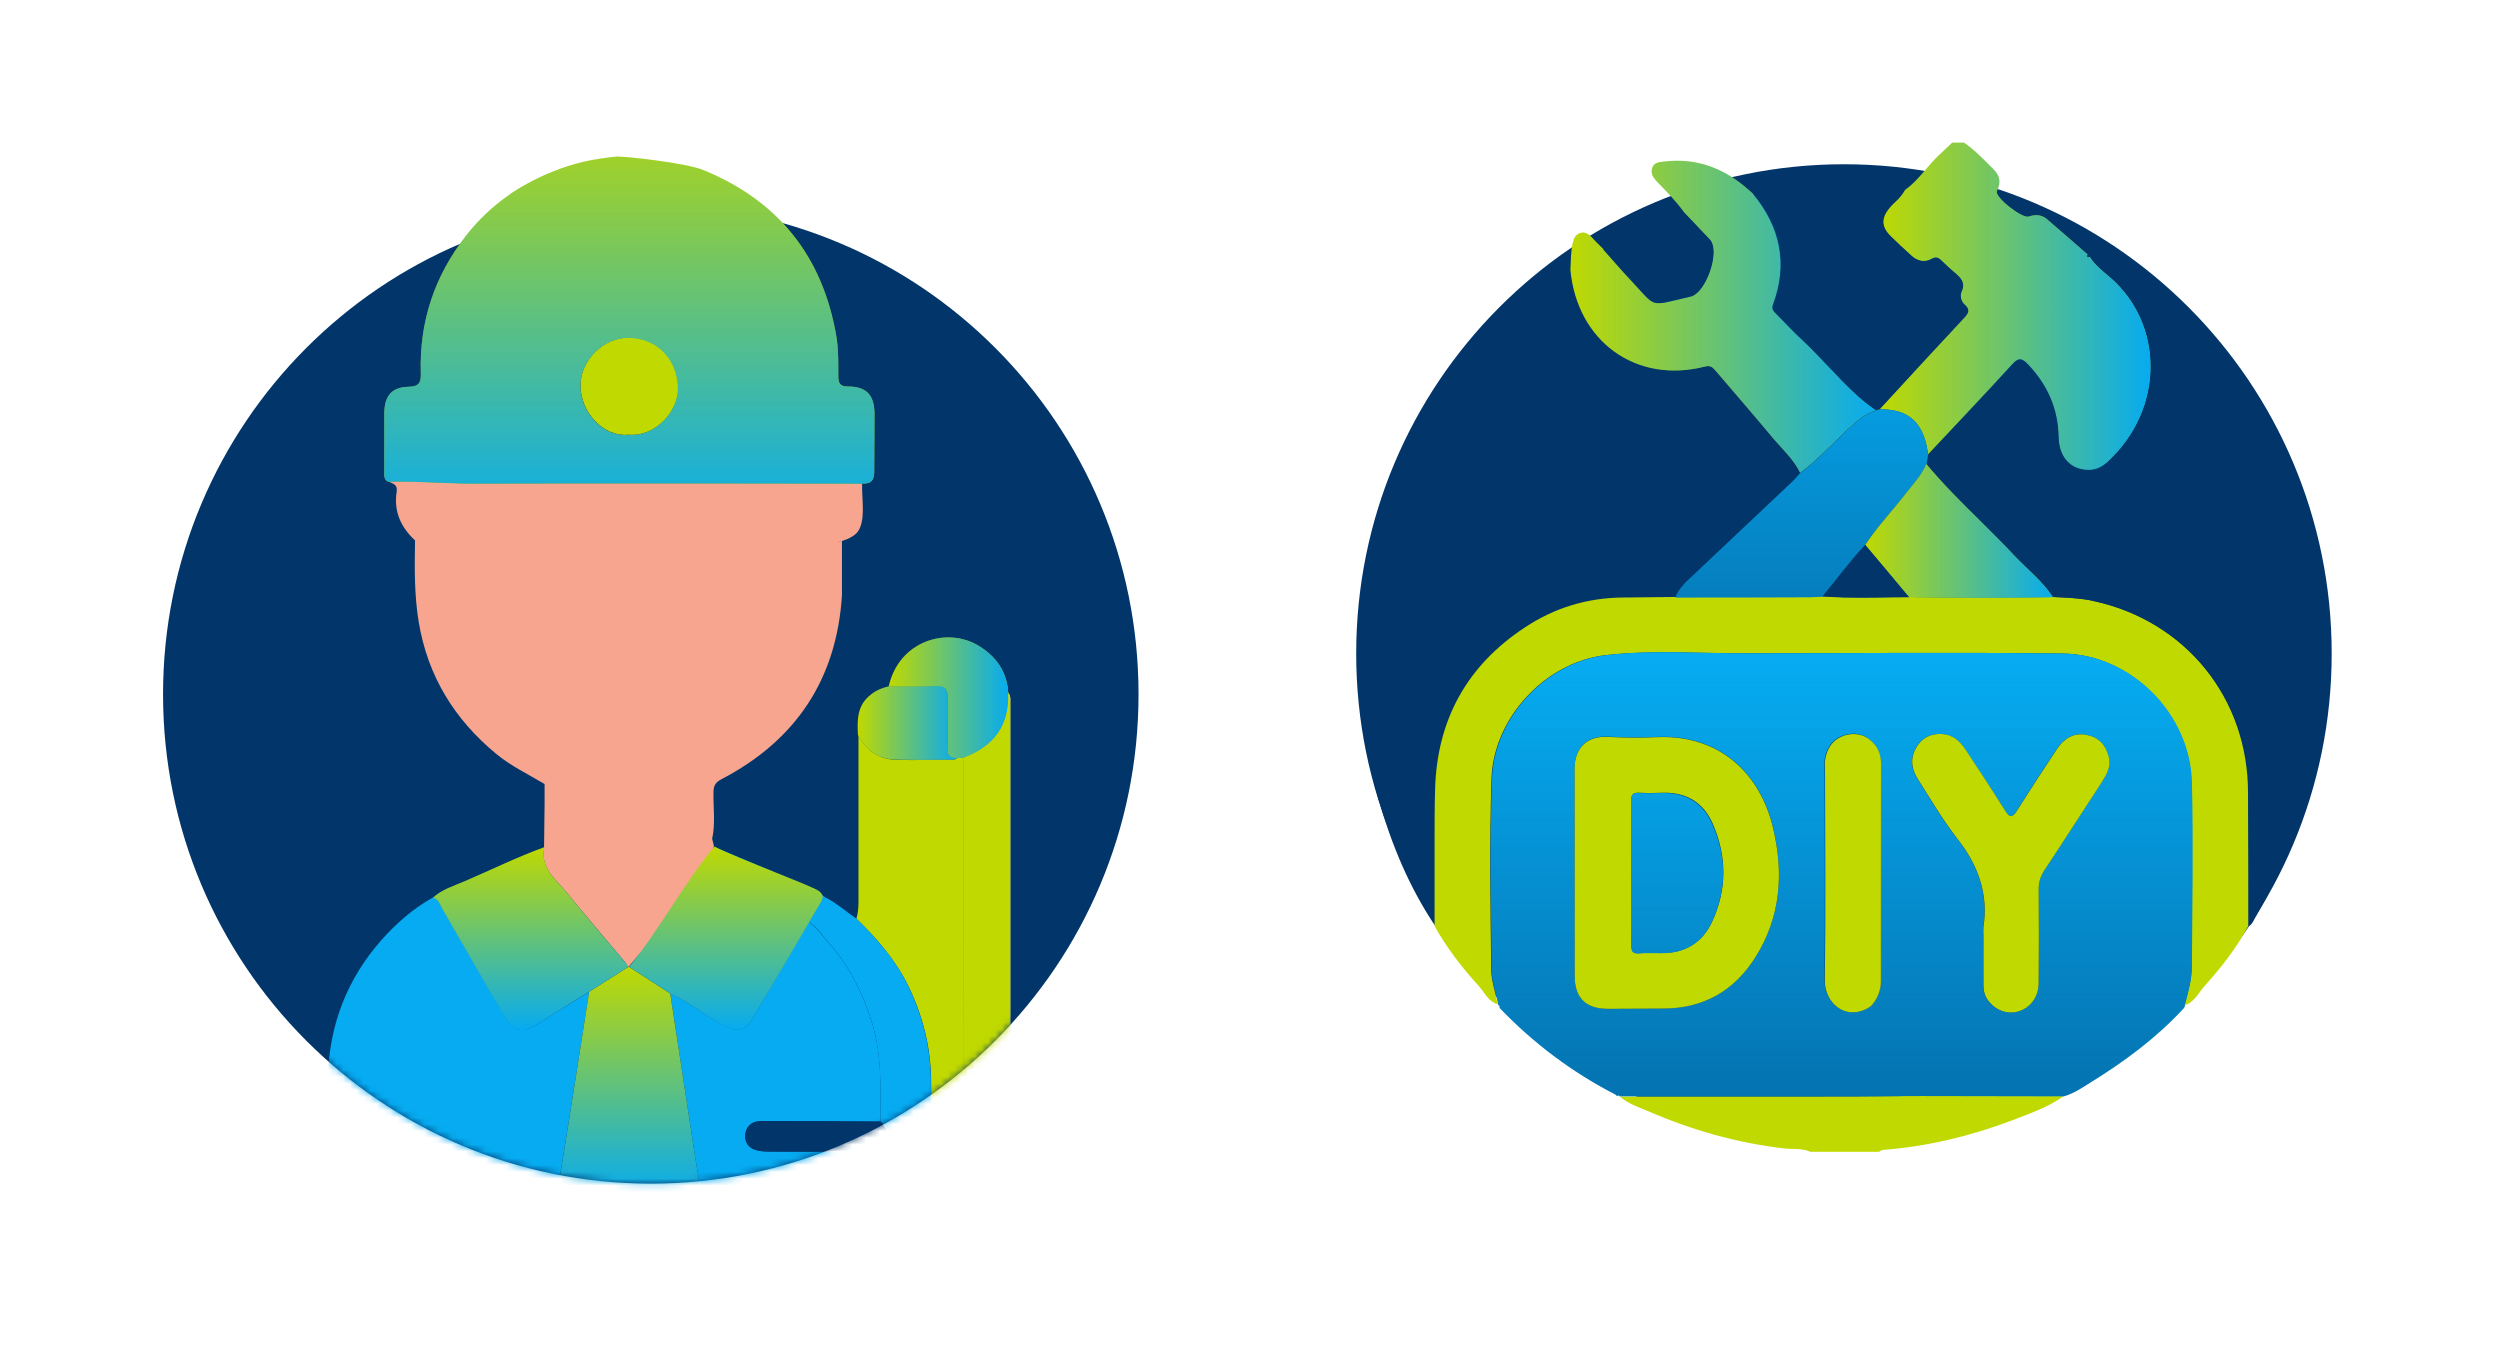 <svg width="368" height="199" viewBox="0 0 368 199" fill="none" xmlns="http://www.w3.org/2000/svg">
<g filter="url(#filter0_d_86_1219)">
<path d="M95.796 172.231C136.559 172.231 169.593 139.082 169.593 98.204C169.593 57.327 136.559 24.178 95.796 24.178C55.034 24.178 22 57.327 22 98.204C22 139.082 55.034 172.231 95.796 172.231Z" fill="#02366B" stroke="white" stroke-width="4"></path>
<mask id="mask0_86_1219" style="mask-type:luminance" maskUnits="userSpaceOnUse" x="24" y="17" width="144" height="154">
<path d="M167.632 98.204C167.632 137.974 135.478 170.231 95.835 170.231C56.193 170.231 24 138.012 24 98.204C24 58.396 56.154 17 95.796 17C135.439 17 167.632 58.435 167.632 98.204Z" fill="white"></path>
</mask>
<g mask="url(#mask0_86_1219)">
<path d="M86.725 142.001C86.687 142.001 86.687 142.001 86.725 142.001C84.1 143.589 81.553 145.215 78.967 146.803C76.844 148.119 75.57 147.848 74.335 145.68C71.247 140.336 68.159 134.953 65.071 129.609C64.723 129.028 64.53 128.293 63.758 128.099C60.825 129.725 58.354 131.894 56.115 134.411C51.136 140.065 48.55 146.725 48.279 154.199C48.086 159.504 48.241 164.848 48.241 170.153C48.241 170.889 48.395 171.509 48.858 172.089C59.898 172.089 70.899 172.089 81.939 172.089C82.518 168.449 83.135 164.771 83.715 161.131C84.718 154.78 85.722 148.39 86.725 142.001Z" fill="#06ABF1"></path>
<path d="M129.61 169.921C129.572 168.372 129.61 166.823 129.572 165.313C127.95 165.661 126.329 165.506 124.708 165.506C120.848 165.545 116.988 165.506 113.128 165.506C112.51 165.506 111.816 165.468 111.237 165.274C110.156 164.964 109.615 164.073 109.731 162.989C109.847 161.905 110.503 161.169 111.661 161.053C111.854 161.014 112.047 161.014 112.24 161.014C118.03 161.014 123.82 161.053 129.61 161.092C129.61 156.29 129.842 151.449 128.414 146.764C127.024 142.194 124.978 138.012 121.697 134.488C120.964 133.675 120.423 132.707 119.497 132.088C119.265 131.933 119.072 131.662 119.227 131.468C120.037 130.384 120.192 128.835 121.581 128.176C121.427 128.06 121.273 127.905 121.118 127.828C115.946 125.078 110.503 122.987 105.138 120.664C104.713 121.671 105.022 122.716 104.945 123.723C108.226 125.427 111.816 126.55 114.942 128.602C116.062 129.338 117.104 130.151 118.185 130.926C118.802 131.352 118.918 131.855 118.532 132.552C115.907 137.044 113.36 141.575 110.696 146.028C109.693 147.732 108.457 147.964 106.643 146.996C103.902 145.525 101.432 143.589 98.653 142.194C99.888 150.288 101.123 158.381 102.358 166.513C102.629 168.372 103.092 170.231 103.092 172.128C111.738 172.128 120.385 172.128 129.031 172.128C129.61 171.508 129.649 170.734 129.61 169.921Z" fill="#06ABF1"></path>
<path d="M141.847 107.537C141.538 107.537 141.268 107.537 140.959 107.575C140.727 107.653 140.534 107.846 140.303 107.846C137.485 107.846 134.667 107.924 131.888 107.846C129.379 107.769 127.564 106.491 126.368 104.284C126.368 112.455 126.368 120.587 126.368 128.757C126.368 129.609 126.291 130.422 126.059 131.236C129.109 134.179 131.849 137.354 133.741 141.226C135.825 145.525 136.983 150.056 137.06 154.857C137.137 159.969 137.06 165.119 137.099 170.231C137.099 170.966 136.906 171.586 136.52 172.167C138.295 172.167 140.11 172.167 141.885 172.167C141.847 150.598 141.847 129.067 141.847 107.537Z" fill="#C0D900"></path>
<path d="M98.653 142.233C96.646 140.917 94.6 139.639 92.593 138.322L92.515 138.361H92.438C90.547 139.561 88.617 140.762 86.725 141.962V142.001C85.722 148.39 84.718 154.78 83.715 161.169C83.136 164.848 82.518 168.488 81.939 172.128C89.003 172.128 96.028 172.128 103.092 172.128C103.092 170.231 102.629 168.372 102.358 166.513C101.123 158.42 99.888 150.327 98.653 142.233Z" fill="url(#paint0_linear_86_1219)"></path>
<path d="M148.408 97.972C148.64 102.851 146.247 105.91 141.846 107.537C141.846 129.067 141.846 150.598 141.846 172.128C144.124 172.128 146.401 172.128 148.717 172.128C148.717 148.042 148.717 123.917 148.717 99.831C148.679 99.211 148.872 98.514 148.408 97.972Z" fill="#D2DBFA"></path>
<path d="M137.022 154.818C136.944 150.017 135.786 145.486 133.702 141.188C131.849 137.315 129.07 134.14 126.021 131.197C124.554 130.19 123.203 128.99 121.581 128.138C120.192 128.796 120.076 130.384 119.227 131.429C119.072 131.623 119.265 131.894 119.497 132.049C120.462 132.668 120.964 133.636 121.697 134.45C124.94 137.974 127.024 142.156 128.414 146.725C129.803 151.411 129.61 156.251 129.61 161.053C131.347 162.602 131.309 163.802 129.61 165.274C129.61 166.823 129.61 168.372 129.649 169.882C129.649 170.695 129.649 171.47 129.031 172.089C131.502 172.089 134.011 172.089 136.481 172.089C136.906 171.509 137.099 170.889 137.06 170.153C137.022 165.08 137.099 159.93 137.022 154.818Z" fill="#06ABF1"></path>
<path d="M137.794 97.042C139.222 96.965 139.531 97.507 139.492 98.824C139.415 101.186 139.531 103.587 139.453 105.988C139.415 107.111 139.762 107.691 140.959 107.575C141.268 107.575 141.538 107.575 141.847 107.537C146.286 105.91 148.64 102.812 148.409 97.972C148.216 94.912 146.672 92.667 144.085 91.079C139.338 88.175 132.274 90.382 130.807 97.081C133.123 97.081 135.478 97.159 137.794 97.042Z" fill="#C0D900"></path>
<path d="M131.849 107.808C134.667 107.885 137.446 107.846 140.264 107.808C140.496 107.808 140.689 107.653 140.92 107.537C139.724 107.653 139.376 107.072 139.415 105.949C139.492 103.548 139.376 101.186 139.453 98.785C139.492 97.468 139.183 96.926 137.755 97.004C135.439 97.12 133.084 97.042 130.768 97.042C129.803 97.275 128.954 97.623 128.143 98.282C126.136 99.869 126.175 101.999 126.291 104.206C127.526 106.491 129.34 107.769 131.849 107.808Z" fill="#C0D900"></path>
<path d="M61.095 75.551C61.018 79.578 60.979 83.567 61.635 87.555C62.948 95.493 66.885 101.883 73.022 106.956C75.223 108.776 77.77 109.976 80.163 111.409C80.163 112.377 80.163 113.384 80.163 114.352C80.125 116.443 80.125 118.534 80.086 120.664C79.469 123.839 81.9 125.505 83.522 127.518C86.34 130.965 89.273 134.372 92.13 137.78C92.245 137.935 92.284 138.129 92.4 138.322H92.477L92.554 138.283C96.684 133.404 100.776 128.525 104.906 123.646C104.983 122.639 104.675 121.593 105.099 120.587C105.022 120.199 104.906 119.812 104.829 119.464C105.331 117.218 104.983 114.894 105.022 112.648C105.022 111.68 105.292 111.177 106.18 110.712C117.104 105.02 123.164 96.036 123.936 83.605C123.936 81.011 123.936 78.377 123.936 75.628C123.705 75.706 123.512 75.783 123.319 75.822C123.512 75.744 123.705 75.667 123.936 75.628C123.936 75.628 125.364 75.241 126.098 74.466C127.565 72.879 126.793 69.2 126.908 67.186C126.368 67.186 125.828 67.147 125.287 67.147C106.682 67.147 88.076 67.109 69.471 67.147C65.341 67.147 61.249 66.76 57.158 66.876C57.775 67.186 58.547 67.264 58.393 68.348C57.93 71.291 59.011 73.614 61.095 75.551C61.442 75.744 61.828 75.938 62.176 76.054L61.095 75.551Z" fill="#F7A58E"></path>
<path d="M92.168 137.819C89.273 134.411 86.378 131.003 83.56 127.557C81.939 125.543 79.507 123.878 80.125 120.703C76.149 122.136 72.328 124.033 68.429 125.698C66.808 126.395 65.071 126.899 63.72 128.138C64.53 128.331 64.723 129.067 65.032 129.648C68.12 134.992 71.17 140.375 74.296 145.718C75.57 147.887 76.805 148.158 78.928 146.841C81.514 145.215 84.101 143.627 86.687 142.001C86.687 142.001 86.725 142.001 86.725 141.962C88.617 140.762 90.547 139.561 92.438 138.361C92.361 138.167 92.323 137.935 92.168 137.819Z" fill="url(#paint1_linear_86_1219)"></path>
<path d="M128.722 56.963C128.722 54.175 127.564 52.897 124.824 52.897C123.666 52.897 123.396 52.432 123.396 51.387C123.396 49.451 123.434 47.514 123.125 45.578C121.118 33.729 114.595 25.558 103.516 21.027C101.085 20.02 92.593 19.052 90.894 19.052C90.315 19.052 88.617 19.323 88.308 19.362C81.63 20.291 76.072 23.815 74.798 24.784C72.443 26.449 70.359 28.424 68.583 30.708C63.951 36.633 61.712 43.371 61.944 50.922C61.983 52.2 61.79 52.897 60.168 52.936C57.698 52.975 56.617 54.252 56.578 56.731C56.578 59.596 56.578 62.501 56.578 65.366C56.578 65.947 56.463 66.605 57.157 66.915C61.288 66.799 65.379 67.186 69.471 67.186C88.076 67.109 106.682 67.147 125.287 67.186C125.827 67.186 126.368 67.225 126.908 67.225L126.87 67.147C128.221 67.302 128.722 66.644 128.684 65.328C128.684 62.539 128.722 59.751 128.722 56.963ZM92.4 60.022C88.887 60.41 85.297 56.692 85.413 52.587C85.529 49.218 88.617 45.656 92.631 45.733C96.877 45.849 99.734 49.063 99.772 53.129C99.888 56.382 96.607 60.41 92.4 60.022Z" fill="#C0D900"></path>
<path d="M85.452 52.549C85.336 56.692 88.926 60.371 92.438 59.984C96.607 60.371 99.888 56.382 99.85 53.091C99.772 48.986 96.955 45.772 92.709 45.694C88.656 45.617 85.529 49.18 85.452 52.549Z" fill="#C0D900"></path>
<path d="M92.593 138.322C94.6 139.639 96.646 140.917 98.653 142.233C101.471 143.589 103.903 145.563 106.643 147.035C108.457 148.003 109.654 147.771 110.696 146.067C113.36 141.614 118.223 133.249 120.848 128.757C121.273 128.06 121.118 127.557 120.501 127.131C119.42 126.356 108.496 122.329 105.176 120.625C101.046 125.466 96.684 133.443 92.593 138.322Z" fill="url(#paint2_linear_86_1219)"></path>
<path d="M111.623 161.053C110.465 161.169 109.808 161.944 109.693 162.989C109.577 164.074 110.117 164.926 111.198 165.274C111.816 165.429 112.472 165.506 113.089 165.506C116.95 165.545 120.81 165.545 124.67 165.506C126.291 165.506 127.951 165.661 129.533 165.313C131.27 163.88 131.27 162.641 129.533 161.092C123.743 161.053 117.953 161.053 112.163 161.014C112.009 161.014 111.816 161.014 111.623 161.053Z" fill="#02366B"></path>
<path d="M137.794 97.042C139.222 96.965 139.531 97.507 139.492 98.824C139.415 101.186 139.531 103.587 139.453 105.988C139.415 107.111 139.762 107.691 140.959 107.575C141.268 107.575 141.538 107.575 141.847 107.537C146.286 105.91 148.64 102.812 148.409 97.972C148.216 94.912 146.672 92.667 144.085 91.079C139.338 88.175 132.274 90.382 130.807 97.081C133.123 97.081 135.478 97.159 137.794 97.042Z" fill="url(#paint3_linear_86_1219)"></path>
<path d="M131.849 107.808C134.667 107.885 137.446 107.846 140.264 107.808C140.496 107.808 140.689 107.653 140.92 107.537C139.724 107.653 139.376 107.072 139.415 105.949C139.492 103.548 139.376 101.186 139.453 98.785C139.492 97.468 139.183 96.926 137.755 97.004C135.439 97.12 133.084 97.042 130.768 97.042C129.803 97.275 128.954 97.623 128.143 98.282C126.136 99.869 126.175 101.999 126.291 104.206C127.526 106.491 129.34 107.769 131.849 107.808Z" fill="url(#paint4_linear_86_1219)"></path>
<path d="M148.408 97.972C148.64 102.851 146.247 105.91 141.846 107.537C141.846 129.067 141.846 150.598 141.846 172.128C144.124 172.128 146.401 172.128 148.717 172.128C148.717 148.042 148.717 123.917 148.717 99.831C148.679 99.211 148.872 98.514 148.408 97.972Z" fill="#C0D900"></path>
</g>
<path d="M128.722 56.963C128.722 54.175 127.564 52.897 124.824 52.897C123.666 52.897 123.396 52.432 123.396 51.387C123.396 49.451 123.434 47.514 123.125 45.578C121.118 33.729 114.595 25.558 103.516 21.027C101.085 20.02 92.593 19.052 90.894 19.052C90.315 19.052 88.617 19.323 88.308 19.362C81.63 20.291 76.072 23.815 74.798 24.784C72.443 26.449 70.359 28.424 68.583 30.708C63.951 36.633 61.712 43.371 61.944 50.922C61.983 52.2 61.79 52.897 60.168 52.936C57.698 52.975 56.617 54.252 56.578 56.731C56.578 59.596 56.578 62.501 56.578 65.366C56.578 65.947 56.463 66.605 57.157 66.915C61.288 66.799 65.379 67.186 69.471 67.186C88.076 67.109 106.682 67.147 125.287 67.186C125.827 67.186 126.368 67.225 126.908 67.225L126.87 67.147C128.221 67.302 128.722 66.644 128.684 65.328C128.684 62.539 128.722 59.751 128.722 56.963ZM92.4 60.022C88.887 60.41 85.297 56.692 85.413 52.587C85.529 49.218 88.617 45.656 92.631 45.733C96.877 45.849 99.734 49.063 99.772 53.129C99.888 56.382 96.607 60.41 92.4 60.022Z" fill="url(#paint5_linear_86_1219)"></path>
<path d="M271.428 166.231C312.191 166.231 345.225 133.082 345.225 92.204C345.225 51.326 312.191 18.177 271.428 18.177C230.665 18.177 197.632 51.326 197.632 92.204C197.632 133.082 230.665 166.231 271.428 166.231Z" fill="#02366B" stroke="white" stroke-width="4"></path>
<path d="M278.179 26.565C276.944 27.998 276.905 29.353 278.218 30.67C279.221 31.676 280.302 32.683 281.383 33.651C282.271 34.465 283.352 34.736 284.432 34.116C285.011 33.806 285.359 33.922 285.783 34.348C286.362 34.929 286.98 35.471 287.598 36.014C288.524 36.788 289.412 37.524 288.756 38.956C288.486 39.537 288.679 40.389 289.219 40.854C290.068 41.59 289.798 42.093 289.142 42.79C284.973 47.243 280.804 51.774 276.674 56.266C280.186 56.189 282.309 57.544 283.313 60.564C283.545 61.261 283.699 62.036 283.815 62.927C287.945 58.512 292.114 54.136 296.167 49.683C297.132 48.599 297.634 48.715 298.56 49.683C301.417 52.703 302.961 56.189 303.038 60.371C303.115 63.391 304.852 65.173 307.515 65.173C308.673 65.173 309.561 64.63 310.333 63.895C318.671 56.111 318.516 43.681 310.603 36.827C309.523 35.897 308.365 35.045 307.631 33.806C307.438 33.884 307.284 33.884 307.168 33.69C307.168 33.651 307.284 33.574 307.322 33.496C305.277 31.715 303.269 29.934 301.224 28.191C300.452 27.572 299.525 27.572 298.637 27.881C297.672 28.191 293.851 25.209 293.928 24.241C293.928 24.048 294.083 23.893 294.121 23.699C294.546 22.615 294.237 21.724 293.465 20.95C292.075 19.556 290.724 18.123 289.103 17C288.524 17 287.945 17 287.366 17C286.71 17.62 286.054 18.239 285.397 18.859C283.66 20.485 282.387 22.576 280.418 23.97C280.341 24.087 280.264 24.241 280.186 24.358C279.955 24.706 279.685 25.055 279.376 25.364C278.951 25.752 278.527 26.139 278.179 26.565Z" fill="#C0D900"></path>
<path d="M263.241 157.413C254.98 157.413 246.72 157.413 238.421 157.413C239.695 158.497 241.277 159.001 242.744 159.62C249.075 162.37 255.675 164.228 262.546 165.042C263.858 165.197 265.248 164.964 266.483 165.545C269.842 165.545 273.238 165.545 276.597 165.545C276.751 165.468 276.905 165.313 277.098 165.274C283.66 164.771 289.991 163.26 296.128 160.937C298.753 159.93 301.455 159.001 303.81 157.336C296.862 157.336 289.914 157.297 282.966 157.297C276.404 157.413 269.803 157.413 263.241 157.413Z" fill="#C0D900"></path>
<path d="M211.246 129.842C211.246 127.325 211.246 124.807 211.246 122.29C211.246 121.438 211.246 120.625 211.246 119.773C211.246 117.256 211.285 114.739 211.324 112.222C211.594 102.038 215.994 94.022 224.525 88.407C228.887 85.541 233.75 84.07 239 83.992C241.548 83.954 244.095 83.954 246.681 83.915C246.99 83.024 247.531 82.327 248.187 81.669C248.38 81.437 248.611 81.243 248.843 81.049C253.861 76.325 258.879 71.601 263.897 66.838C264.322 66.451 264.669 65.986 265.055 65.56C264.206 63.817 262.855 62.501 261.581 61.068C261.388 60.874 261.234 60.681 261.041 60.448C258.262 57.118 255.405 53.865 252.587 50.535C252.163 50.032 251.854 49.722 251.043 49.954C240.969 52.549 232.245 46.314 231.203 35.82C225.992 39.305 221.398 43.448 217.345 48.25C207.039 60.371 201.403 74.466 200.4 90.343C199.898 98.243 200.786 106.104 202.947 113.732C204.839 120.354 207.464 126.666 211.324 132.397C211.246 131.545 211.246 130.694 211.246 129.842Z" fill="#02366B"></path>
<path d="M308.094 84.457C307.863 84.418 307.593 84.341 307.361 84.302C305.663 84.031 303.926 83.954 302.189 83.876C295.125 84.031 288.061 83.993 280.997 83.876C277.793 83.876 274.628 83.993 271.424 83.915C270.343 83.876 269.301 83.838 268.22 83.76C267.641 83.799 267.062 83.838 266.483 83.838C259.844 83.838 253.205 83.838 246.604 83.876C244.057 83.915 241.509 83.915 238.923 83.954C233.673 83.993 228.81 85.464 224.448 88.368C215.917 93.983 211.517 101.999 211.246 112.184C211.169 114.701 211.169 117.218 211.169 119.735C211.169 120.587 211.169 121.4 211.169 122.252C211.169 124.769 211.169 127.286 211.169 129.803C211.169 130.655 211.169 131.468 211.169 132.32C212.945 135.495 215.145 138.361 217.615 141.072C218.503 142.04 219.044 143.395 220.433 143.821C220.202 142.156 219.545 140.568 219.507 138.864C219.391 129.454 219.237 120.006 219.545 110.596C219.854 101.651 227.497 93.441 236.375 92.434C243.285 91.66 250.233 92.202 257.181 92.163C272.659 92.163 288.138 92.008 303.617 92.202C313.614 92.318 322.338 101.07 322.57 111.138C322.763 120.161 322.608 129.222 322.608 138.283C322.608 140.258 322.029 142.078 321.566 143.976C323.071 143.511 323.65 142.078 324.577 141.072C327.009 138.361 329.209 135.534 330.946 132.32C330.946 125.814 330.946 119.27 330.907 112.764C330.946 98.746 321.682 87.362 308.094 84.457Z" fill="#C0D900"></path>
<path d="M250.966 49.954C251.777 49.761 252.085 50.032 252.51 50.535C255.328 53.827 258.184 57.118 260.963 60.448C261.118 60.642 261.311 60.874 261.504 61.068C262.778 62.501 264.129 63.817 264.978 65.56C267.217 63.934 269.108 61.881 271.115 59.984C271.386 59.713 271.694 59.441 271.965 59.17C273.2 58.047 274.396 56.886 276.095 56.382C274.281 55.143 272.698 53.672 271.193 52.123C270.961 51.89 270.729 51.658 270.536 51.426C270.228 51.116 269.919 50.767 269.61 50.458C269.301 50.109 268.954 49.761 268.645 49.451C267.564 48.328 266.522 47.205 265.402 46.159C264.013 44.881 262.739 43.487 261.427 42.171C261.041 41.783 260.732 41.512 261.002 40.815C263.202 34.852 262.121 29.469 258.107 24.59C257.798 24.319 257.451 24.009 257.142 23.738C253.629 20.679 249.576 19.207 244.906 19.788C244.211 19.866 243.4 19.904 243.169 20.834C242.976 21.647 243.4 22.189 243.902 22.731C245.292 24.164 246.72 25.597 247.917 27.262C249.19 28.617 250.503 29.973 251.777 31.328C251.815 31.367 251.854 31.405 251.854 31.444C253.128 33.303 251.12 38.995 248.959 39.615C248.92 39.615 248.882 39.654 248.804 39.654C242.628 41.048 244.018 41.435 240.042 37.175C238.653 35.704 237.34 34.155 235.989 32.645C235.41 32.064 234.831 31.522 234.291 30.902C233.827 30.437 233.326 30.089 232.669 30.282C231.936 30.476 231.666 31.057 231.511 31.754C231.203 33.071 231.241 34.387 231.164 35.742C232.168 46.314 240.891 52.549 250.966 49.954Z" fill="#C0D900"></path>
<path d="M260.963 40.815C260.732 41.512 261.041 41.783 261.388 42.17C262.7 43.487 263.974 44.881 265.364 46.159C266.483 47.205 267.564 48.328 268.606 49.451C268.915 49.799 269.262 50.148 269.571 50.457C269.88 50.767 270.189 51.116 270.498 51.425C270.729 51.658 270.961 51.89 271.154 52.123C272.659 53.672 274.242 55.143 276.056 56.382C276.249 56.343 276.442 56.305 276.596 56.227C280.765 51.735 284.896 47.205 289.064 42.751C289.721 42.054 289.991 41.551 289.142 40.815C288.601 40.35 288.408 39.537 288.678 38.918C289.335 37.446 288.447 36.749 287.52 35.975C286.903 35.432 286.285 34.89 285.706 34.309C285.282 33.883 284.934 33.767 284.355 34.077C283.274 34.697 282.194 34.426 281.306 33.612C280.225 32.644 279.183 31.676 278.141 30.631C276.828 29.314 276.828 27.959 278.102 26.526C278.488 26.1 278.913 25.713 279.299 25.287C279.607 24.977 279.878 24.628 280.109 24.28C280.186 24.164 280.264 24.048 280.341 23.893C272.852 22.963 265.402 23.079 258.03 24.551C262.044 29.469 263.164 34.852 260.963 40.815Z" fill="#02366B"></path>
<path d="M248.766 39.692C248.804 39.692 248.843 39.654 248.92 39.654C251.082 39.034 253.089 33.342 251.815 31.483C251.777 31.444 251.777 31.405 251.738 31.367C250.464 30.011 249.152 28.656 247.878 27.301C243.748 28.733 239.772 30.553 235.989 32.722C237.34 34.232 238.652 35.781 240.042 37.253C243.979 41.435 242.59 41.086 248.766 39.692Z" fill="#02366B"></path>
<path d="M220.51 143.976C220.588 144.131 220.665 144.286 220.742 144.441C220.781 144.208 220.742 144.053 220.51 143.976Z" fill="#D2DBFA"></path>
<path d="M322.647 111.138C322.415 101.108 313.73 92.318 303.694 92.202C288.215 92.008 272.737 92.163 257.258 92.163C250.31 92.202 243.362 91.621 236.452 92.434C227.574 93.441 219.931 101.65 219.623 110.596C219.275 120.006 219.468 129.454 219.584 138.864C219.623 140.568 220.24 142.156 220.51 143.821V143.898C220.742 143.976 220.781 144.169 220.742 144.363C225.76 149.591 231.434 153.85 237.842 157.142C237.958 157.335 238.112 157.374 238.305 157.219C238.344 157.258 238.382 157.297 238.382 157.374C246.643 157.374 254.903 157.374 263.202 157.374C269.803 157.374 276.365 157.374 282.966 157.335C289.914 157.335 296.862 157.374 303.81 157.374C305.277 156.948 306.512 156.096 307.747 155.322C312.765 152.224 317.474 148.739 321.489 144.363C321.527 144.247 321.604 144.131 321.643 143.976L321.604 143.937C322.106 142.078 322.647 140.219 322.647 138.245C322.685 129.261 322.878 120.199 322.647 111.138ZM258.416 136.851C255.289 141.846 250.734 144.44 244.79 144.44C242.088 144.44 239.386 144.479 236.684 144.479C233.403 144.479 231.782 142.853 231.782 139.6C231.782 134.488 231.782 129.338 231.782 124.227C231.782 119.192 231.782 114.158 231.782 109.124C231.782 105.949 233.673 104.245 236.8 104.439C239.116 104.555 241.432 104.593 243.748 104.477C253.629 104.013 259.265 110.402 261.002 117.837C262.585 124.536 262.121 130.964 258.416 136.851ZM270.228 144.092C270.15 144.014 270.073 143.976 269.996 143.898C269.842 143.743 269.726 143.627 269.61 143.472C268.915 142.582 268.529 141.42 268.529 140.065C268.683 130.074 268.568 120.044 268.568 110.015C268.568 109.395 268.529 108.776 268.529 108.117C268.761 106.181 269.687 104.71 271.617 104.167C273.238 103.703 274.667 104.168 275.786 105.445C276.558 106.336 276.828 107.382 276.828 108.505C276.828 119.115 276.828 129.764 276.828 140.374C276.828 141.807 276.326 143.008 275.4 144.053C275.207 144.905 275.13 145.718 275.091 146.493C275.091 145.718 275.207 144.905 275.4 144.053C273.547 145.447 271.579 145.215 270.228 144.092ZM309.33 111.177C306.512 115.514 303.733 119.851 300.876 124.149C300.336 125.001 300.066 125.814 300.066 126.86C300.104 131.507 300.104 136.153 300.066 140.8C300.066 142.853 298.715 144.518 296.862 144.944C295.086 145.331 293.233 144.479 292.345 142.853C291.998 142.233 291.921 141.575 291.921 140.878C291.921 138.477 291.921 136.037 291.921 133.636C291.921 133.249 291.882 132.862 291.921 132.475C292.693 127.479 291.11 123.297 288.022 119.386C285.861 116.637 284.085 113.539 282.194 110.557C281.267 109.124 281.151 107.575 282.039 106.026C282.888 104.555 284.278 103.935 285.938 104.051C287.482 104.167 288.485 105.097 289.296 106.336C291.265 109.318 293.195 112.3 295.125 115.32C295.819 116.404 296.205 116.404 296.862 115.32C298.792 112.261 300.76 109.24 302.768 106.22C303.771 104.71 305.199 103.819 307.052 104.167C308.828 104.477 309.947 105.639 310.372 107.42C310.758 108.853 310.102 110.015 309.33 111.177Z" fill="#06ABF1"></path>
<path d="M340.866 81.708C337.083 61.184 326.082 45.462 308.712 34.155C308.403 33.961 308.094 33.535 307.631 33.768C307.708 33.496 307.438 33.535 307.322 33.458C307.284 33.535 307.168 33.613 307.168 33.651C307.284 33.845 307.438 33.845 307.631 33.768C308.365 35.007 309.561 35.897 310.603 36.788C318.516 43.642 318.671 56.073 310.333 63.856C309.561 64.592 308.635 65.095 307.515 65.134C304.852 65.173 303.115 63.353 303.038 60.332C302.961 56.15 301.417 52.665 298.56 49.644C297.634 48.676 297.132 48.56 296.167 49.644C292.114 54.098 287.945 58.473 283.815 62.888C283.738 63.353 283.66 63.779 283.583 64.243C286.092 67.225 288.872 69.975 291.612 72.724C293.272 74.35 294.932 76.015 296.514 77.719C298.444 79.772 300.645 81.514 302.227 83.876C303.964 83.954 305.663 83.993 307.4 84.302C307.631 84.341 307.901 84.38 308.133 84.457C321.72 87.362 330.984 98.785 331.023 112.764C331.062 119.27 331.023 125.814 331.062 132.32C331.563 132.01 331.718 131.507 331.988 131.042C340.943 115.669 344.07 99.211 340.866 81.708Z" fill="#02366B"></path>
<path d="M276.674 56.266C276.481 56.305 276.288 56.343 276.133 56.421C274.474 56.924 273.277 58.047 272.003 59.209C271.694 59.48 271.424 59.751 271.154 60.022C269.147 61.92 267.255 63.972 265.017 65.599C264.631 66.025 264.283 66.489 263.859 66.876C258.841 71.601 253.822 76.364 248.804 81.088C248.573 81.282 248.38 81.514 248.148 81.708C247.531 82.366 246.952 83.063 246.643 83.954C253.282 83.954 259.921 83.954 266.522 83.915C267.101 83.915 267.68 83.838 268.259 83.838C270.382 81.32 272.273 78.648 274.551 76.248C276.326 73.537 278.565 71.213 280.534 68.658C281.615 67.264 282.85 65.986 283.583 64.321C283.66 63.856 283.738 63.43 283.815 62.965C283.699 62.075 283.545 61.3 283.313 60.603C282.309 57.544 280.186 56.189 276.674 56.266Z" fill="#06ABF1"></path>
<path d="M243.748 104.516C241.432 104.632 239.116 104.594 236.8 104.478C233.673 104.284 231.782 105.988 231.782 109.163C231.782 114.197 231.782 119.231 231.782 124.265C231.782 129.377 231.782 134.527 231.782 139.639C231.782 142.892 233.403 144.518 236.684 144.518C239.386 144.518 242.088 144.479 244.79 144.479C250.734 144.479 255.289 141.885 258.416 136.889C262.122 131.003 262.585 124.537 261.002 117.915C259.265 110.441 253.629 104.052 243.748 104.516ZM252.008 131.7C250.58 134.76 248.032 136.309 244.597 136.27C243.478 136.27 242.358 136.231 241.277 136.309C240.351 136.386 240.158 135.999 240.158 135.147C240.197 131.623 240.158 128.099 240.158 124.537C240.158 121.013 240.197 117.489 240.119 113.926C240.119 112.997 240.351 112.648 241.316 112.687C242.513 112.764 243.709 112.726 244.944 112.687C248.303 112.648 250.734 114.159 252.085 117.179C254.208 122.019 254.247 126.899 252.008 131.7Z" fill="#C0D900"></path>
<path d="M275.477 144.092C276.404 143.046 276.905 141.846 276.905 140.413C276.905 129.803 276.905 119.154 276.905 108.543C276.905 107.382 276.635 106.336 275.863 105.484C274.744 104.206 273.277 103.78 271.694 104.206C269.764 104.749 268.838 106.22 268.606 108.156C268.606 108.776 268.645 109.395 268.645 110.054C268.645 120.083 268.761 130.074 268.606 140.103C268.568 141.459 268.992 142.659 269.687 143.511C269.803 143.666 269.957 143.821 270.073 143.937C270.15 144.015 270.228 144.053 270.305 144.131C271.579 145.215 273.547 145.447 275.477 144.092Z" fill="#C0D900"></path>
<path d="M280.534 68.619C278.565 71.175 276.326 73.498 274.551 76.209C276.712 78.765 278.874 81.32 280.997 83.915C288.061 84.031 295.125 84.031 302.189 83.915C300.645 81.553 298.406 79.81 296.476 77.758C294.893 76.054 293.233 74.428 291.573 72.763C288.794 70.013 286.054 67.302 283.545 64.282C282.85 65.947 281.615 67.225 280.534 68.619Z" fill="#C0D900"></path>
<path d="M274.551 76.209C272.273 78.61 270.382 81.282 268.259 83.799C269.34 83.876 270.382 83.915 271.463 83.954C274.667 84.031 277.832 83.915 281.036 83.915C278.874 81.359 276.712 78.765 274.551 76.209Z" fill="#02366B"></path>
<path d="M307.091 104.168C305.238 103.819 303.81 104.71 302.806 106.22C300.799 109.241 298.83 112.261 296.9 115.32C296.206 116.404 295.82 116.404 295.163 115.32C293.272 112.3 291.303 109.318 289.335 106.336C288.524 105.136 287.52 104.168 285.976 104.052C284.278 103.935 282.927 104.555 282.078 106.026C281.19 107.537 281.306 109.086 282.232 110.557C284.124 113.539 285.899 116.598 288.061 119.386C291.149 123.297 292.732 127.518 291.96 132.475C291.921 132.862 291.96 133.249 291.96 133.637C291.96 136.038 291.96 138.477 291.96 140.878C291.96 141.575 292.037 142.233 292.384 142.853C293.311 144.479 295.163 145.37 296.9 144.944C298.753 144.518 300.066 142.853 300.104 140.801C300.143 136.154 300.143 131.507 300.104 126.86C300.104 125.853 300.374 125.001 300.915 124.149C303.771 119.851 306.55 115.475 309.368 111.177C310.102 110.015 310.796 108.853 310.41 107.382C309.947 105.601 308.866 104.478 307.091 104.168Z" fill="#C0D900"></path>
<path d="M244.906 112.726C243.709 112.726 242.474 112.803 241.278 112.726C240.313 112.648 240.042 113.035 240.081 113.965C240.12 117.489 240.12 121.013 240.12 124.575C240.12 128.099 240.158 131.623 240.12 135.186C240.12 136.038 240.313 136.425 241.239 136.347C242.358 136.27 243.439 136.309 244.559 136.309C247.994 136.347 250.542 134.798 251.97 131.739C254.209 126.976 254.17 122.097 252.047 117.295C250.696 114.236 248.264 112.726 244.906 112.726Z" fill="#06ABF1"></path>
<path d="M250.966 49.954C251.777 49.761 252.085 50.032 252.51 50.535C255.328 53.827 258.184 57.118 260.963 60.448C261.118 60.642 261.311 60.874 261.504 61.068C262.778 62.501 264.129 63.817 264.978 65.56C267.217 63.934 269.108 61.881 271.115 59.984C271.386 59.713 271.694 59.441 271.965 59.17C273.2 58.047 274.396 56.886 276.095 56.382C274.281 55.143 272.698 53.672 271.193 52.123C270.961 51.89 270.729 51.658 270.536 51.426C270.228 51.116 269.919 50.767 269.61 50.458C269.301 50.109 268.954 49.761 268.645 49.451C267.564 48.328 266.522 47.205 265.402 46.159C264.013 44.881 262.739 43.487 261.427 42.171C261.041 41.783 260.732 41.512 261.002 40.815C263.202 34.852 262.121 29.469 258.107 24.59C257.798 24.319 257.451 24.009 257.142 23.738C253.629 20.679 249.576 19.207 244.906 19.788C244.211 19.866 243.4 19.904 243.169 20.834C242.976 21.647 243.4 22.189 243.902 22.731C245.292 24.164 246.72 25.597 247.917 27.262C249.19 28.617 250.503 29.973 251.777 31.328C251.815 31.367 251.854 31.405 251.854 31.444C253.128 33.303 251.12 38.995 248.959 39.615C248.92 39.615 248.882 39.654 248.804 39.654C242.628 41.048 244.018 41.435 240.042 37.175C238.653 35.704 237.34 34.155 235.989 32.645C235.41 32.064 234.831 31.522 234.291 30.902C233.827 30.437 233.326 30.089 232.669 30.282C231.936 30.476 231.666 31.057 231.511 31.754C231.203 33.071 231.241 34.387 231.164 35.742C232.168 46.314 240.891 52.549 250.966 49.954Z" fill="url(#paint6_linear_86_1219)"></path>
<path d="M280.534 68.619C278.565 71.175 276.326 73.498 274.551 76.209C276.712 78.765 278.874 81.32 280.997 83.915C288.061 84.031 295.125 84.031 302.189 83.915C300.645 81.553 298.406 79.81 296.476 77.758C294.893 76.054 293.233 74.428 291.573 72.763C288.794 70.013 286.054 67.302 283.545 64.282C282.85 65.947 281.615 67.225 280.534 68.619Z" fill="url(#paint7_linear_86_1219)"></path>
<path d="M322.647 111.138C322.415 101.108 313.73 92.318 303.694 92.202C288.215 92.008 272.737 92.163 257.258 92.163C250.31 92.202 243.362 91.621 236.452 92.434C227.574 93.441 219.931 101.65 219.623 110.596C219.275 120.006 219.468 129.454 219.584 138.864C219.623 140.568 220.24 142.156 220.51 143.821V143.898C220.742 143.976 220.781 144.169 220.742 144.363C225.76 149.591 231.434 153.85 237.842 157.142C237.958 157.335 238.112 157.374 238.305 157.219C238.344 157.258 238.382 157.297 238.382 157.374C246.643 157.374 254.903 157.374 263.202 157.374C269.803 157.374 276.365 157.374 282.966 157.335C289.914 157.335 296.862 157.374 303.81 157.374C305.277 156.948 306.512 156.096 307.747 155.322C312.765 152.224 317.474 148.739 321.489 144.363C321.527 144.247 321.604 144.131 321.643 143.976L321.604 143.937C322.106 142.078 322.647 140.219 322.647 138.245C322.685 129.261 322.878 120.199 322.647 111.138ZM258.416 136.851C255.289 141.846 250.734 144.44 244.79 144.44C242.088 144.44 239.386 144.479 236.684 144.479C233.403 144.479 231.782 142.853 231.782 139.6C231.782 134.488 231.782 129.338 231.782 124.227C231.782 119.192 231.782 114.158 231.782 109.124C231.782 105.949 233.673 104.245 236.8 104.439C239.116 104.555 241.432 104.593 243.748 104.477C253.629 104.013 259.265 110.402 261.002 117.837C262.585 124.536 262.121 130.964 258.416 136.851ZM270.228 144.092C270.15 144.014 270.073 143.976 269.996 143.898C269.842 143.743 269.726 143.627 269.61 143.472C268.915 142.582 268.529 141.42 268.529 140.065C268.683 130.074 268.568 120.044 268.568 110.015C268.568 109.395 268.529 108.776 268.529 108.117C268.761 106.181 269.687 104.71 271.617 104.167C273.238 103.703 274.667 104.168 275.786 105.445C276.558 106.336 276.828 107.382 276.828 108.505C276.828 119.115 276.828 129.764 276.828 140.374C276.828 141.807 276.326 143.008 275.4 144.053C275.207 144.905 275.13 145.718 275.091 146.493C275.091 145.718 275.207 144.905 275.4 144.053C273.547 145.447 271.579 145.215 270.228 144.092ZM309.33 111.177C306.512 115.514 303.733 119.851 300.876 124.149C300.336 125.001 300.066 125.814 300.066 126.86C300.104 131.507 300.104 136.153 300.066 140.8C300.066 142.853 298.715 144.518 296.862 144.944C295.086 145.331 293.233 144.479 292.345 142.853C291.998 142.233 291.921 141.575 291.921 140.878C291.921 138.477 291.921 136.037 291.921 133.636C291.921 133.249 291.882 132.862 291.921 132.475C292.693 127.479 291.11 123.297 288.022 119.386C285.861 116.637 284.085 113.539 282.194 110.557C281.267 109.124 281.151 107.575 282.039 106.026C282.888 104.555 284.278 103.935 285.938 104.051C287.482 104.167 288.485 105.097 289.296 106.336C291.265 109.318 293.195 112.3 295.125 115.32C295.819 116.404 296.205 116.404 296.862 115.32C298.792 112.261 300.76 109.24 302.768 106.22C303.771 104.71 305.199 103.819 307.052 104.167C308.828 104.477 309.947 105.639 310.372 107.42C310.758 108.853 310.102 110.015 309.33 111.177Z" fill="url(#paint8_linear_86_1219)"></path>
<path d="M276.674 56.266C276.481 56.305 276.288 56.343 276.133 56.421C274.474 56.924 273.277 58.047 272.003 59.209C271.694 59.48 271.424 59.751 271.154 60.022C269.147 61.92 267.255 63.972 265.017 65.599C264.631 66.025 264.283 66.489 263.859 66.876C258.841 71.601 253.822 76.364 248.804 81.088C248.573 81.282 248.38 81.514 248.148 81.708C247.531 82.366 246.952 83.063 246.643 83.954C253.282 83.954 259.921 83.954 266.522 83.915C267.101 83.915 267.68 83.838 268.259 83.838C270.382 81.32 272.273 78.648 274.551 76.248C276.326 73.537 278.565 71.213 280.534 68.658C281.615 67.264 282.85 65.986 283.583 64.321C283.66 63.856 283.738 63.43 283.815 62.965C283.699 62.075 283.545 61.3 283.313 60.603C282.309 57.544 280.186 56.189 276.674 56.266Z" fill="url(#paint9_linear_86_1219)"></path>
<path d="M244.906 112.726C243.709 112.726 242.474 112.803 241.278 112.726C240.313 112.648 240.042 113.035 240.081 113.965C240.12 117.489 240.12 121.013 240.12 124.575C240.12 128.099 240.158 131.623 240.12 135.186C240.12 136.038 240.313 136.425 241.239 136.347C242.358 136.27 243.439 136.309 244.559 136.309C247.994 136.347 250.542 134.798 251.97 131.739C254.209 126.976 254.17 122.097 252.047 117.295C250.696 114.236 248.264 112.726 244.906 112.726Z" fill="url(#paint10_linear_86_1219)"></path>
<path d="M278.179 26.565C276.944 27.998 276.905 29.353 278.218 30.67C279.221 31.676 280.302 32.683 281.383 33.651C282.271 34.465 283.352 34.736 284.432 34.116C285.011 33.806 285.359 33.922 285.783 34.348C286.362 34.929 286.98 35.471 287.598 36.014C288.524 36.788 289.412 37.524 288.756 38.956C288.486 39.537 288.679 40.389 289.219 40.854C290.068 41.59 289.798 42.093 289.142 42.79C284.973 47.243 280.804 51.774 276.674 56.266C280.186 56.189 282.309 57.544 283.313 60.564C283.545 61.261 283.699 62.036 283.815 62.927C287.945 58.512 292.114 54.136 296.167 49.683C297.132 48.599 297.634 48.715 298.56 49.683C301.417 52.703 302.961 56.189 303.038 60.371C303.115 63.391 304.852 65.173 307.515 65.173C308.673 65.173 309.561 64.63 310.333 63.895C318.671 56.111 318.516 43.681 310.603 36.827C309.523 35.897 308.365 35.045 307.631 33.806C307.438 33.884 307.284 33.884 307.168 33.69C307.168 33.651 307.284 33.574 307.322 33.496C305.277 31.715 303.269 29.934 301.224 28.191C300.452 27.572 299.525 27.572 298.637 27.881C297.672 28.191 293.851 25.209 293.928 24.241C293.928 24.048 294.083 23.893 294.121 23.699C294.546 22.615 294.237 21.724 293.465 20.95C292.075 19.556 290.724 18.123 289.103 17C288.524 17 287.945 17 287.366 17C286.71 17.62 286.054 18.239 285.397 18.859C283.66 20.485 282.387 22.576 280.418 23.97C280.341 24.087 280.264 24.241 280.186 24.358C279.955 24.706 279.685 25.055 279.376 25.364C278.951 25.752 278.527 26.139 278.179 26.565Z" fill="url(#paint11_linear_86_1219)"></path>
</g>
<defs>
<filter id="filter0_d_86_1219" x="0" y="0.177" width="367.225" height="198.053" filterUnits="userSpaceOnUse" color-interpolation-filters="sRGB">
<feFlood flood-opacity="0" result="BackgroundImageFix"></feFlood>
<feColorMatrix in="SourceAlpha" type="matrix" values="0 0 0 0 0 0 0 0 0 0 0 0 0 0 0 0 0 0 127 0" result="hardAlpha"></feColorMatrix>
<feOffset dy="4"></feOffset>
<feGaussianBlur stdDeviation="10"></feGaussianBlur>
<feComposite in2="hardAlpha" operator="out"></feComposite>
<feColorMatrix type="matrix" values="0 0 0 0 0 0 0 0 0 0 0 0 0 0 0 0 0 0 0.25 0"></feColorMatrix>
<feBlend mode="normal" in2="BackgroundImageFix" result="effect1_dropShadow_86_1219"></feBlend>
<feBlend mode="normal" in="SourceGraphic" in2="effect1_dropShadow_86_1219" result="shape"></feBlend>
</filter>
<linearGradient id="paint0_linear_86_1219" x1="92.515" y1="138.322" x2="92.515" y2="172.128" gradientUnits="userSpaceOnUse">
<stop stop-color="#C0D900"></stop>
<stop offset="1" stop-color="#06ABF1"></stop>
</linearGradient>
<linearGradient id="paint1_linear_86_1219" x1="78.079" y1="120.703" x2="78.079" y2="147.639" gradientUnits="userSpaceOnUse">
<stop stop-color="#C0D900"></stop>
<stop offset="1" stop-color="#06ABF1"></stop>
</linearGradient>
<linearGradient id="paint2_linear_86_1219" x1="106.84" y1="120.625" x2="106.84" y2="147.604" gradientUnits="userSpaceOnUse">
<stop stop-color="#C0D900"></stop>
<stop offset="1" stop-color="#06ABF1"></stop>
</linearGradient>
<linearGradient id="paint3_linear_86_1219" x1="130.808" y1="98.713" x2="148.423" y2="98.713" gradientUnits="userSpaceOnUse">
<stop stop-color="#06ABF1" stop-opacity="0"></stop>
<stop offset="1" stop-color="#06ABF1"></stop>
</linearGradient>
<linearGradient id="paint4_linear_86_1219" x1="126.289" y1="102.454" x2="140.935" y2="102.454" gradientUnits="userSpaceOnUse">
<stop stop-color="#06ABF1" stop-opacity="0"></stop>
<stop offset="1" stop-color="#06ABF1"></stop>
</linearGradient>
<linearGradient id="paint5_linear_86_1219" x1="92.644" y1="7.357" x2="92.644" y2="74.241" gradientUnits="userSpaceOnUse">
<stop stop-color="#06ABF1" stop-opacity="0"></stop>
<stop offset="1" stop-color="#06ABF1"></stop>
</linearGradient>
<linearGradient id="paint6_linear_86_1219" x1="231.136" y1="42.613" x2="276.104" y2="42.613" gradientUnits="userSpaceOnUse">
<stop stop-color="#06ABF1" stop-opacity="0"></stop>
<stop offset="1" stop-color="#06ABF1"></stop>
</linearGradient>
<linearGradient id="paint7_linear_86_1219" x1="274.555" y1="74.146" x2="302.216" y2="74.146" gradientUnits="userSpaceOnUse">
<stop stop-color="#06ABF1" stop-opacity="0"></stop>
<stop offset="1" stop-color="#06ABF1"></stop>
</linearGradient>
<linearGradient id="paint8_linear_86_1219" x1="271.098" y1="79.955" x2="271.098" y2="226.499" gradientUnits="userSpaceOnUse">
<stop offset="0.093" stop-color="#02366B" stop-opacity="0"></stop>
<stop offset="1" stop-color="#02366B"></stop>
</linearGradient>
<linearGradient id="paint9_linear_86_1219" x1="265.23" y1="28.581" x2="265.23" y2="175.124" gradientUnits="userSpaceOnUse">
<stop offset="0.093" stop-color="#02366B" stop-opacity="0"></stop>
<stop offset="0.828" stop-color="#02366B"></stop>
</linearGradient>
<linearGradient id="paint10_linear_86_1219" x1="246.882" y1="85.543" x2="246.882" y2="232.086" gradientUnits="userSpaceOnUse">
<stop offset="0.093" stop-color="#02366B" stop-opacity="0"></stop>
<stop offset="1" stop-color="#02366B"></stop>
</linearGradient>
<linearGradient id="paint11_linear_86_1219" x1="276.662" y1="41.057" x2="316.565" y2="41.057" gradientUnits="userSpaceOnUse">
<stop stop-color="#06ABF1" stop-opacity="0"></stop>
<stop offset="1" stop-color="#06ABF1"></stop>
</linearGradient>
</defs>
</svg>
